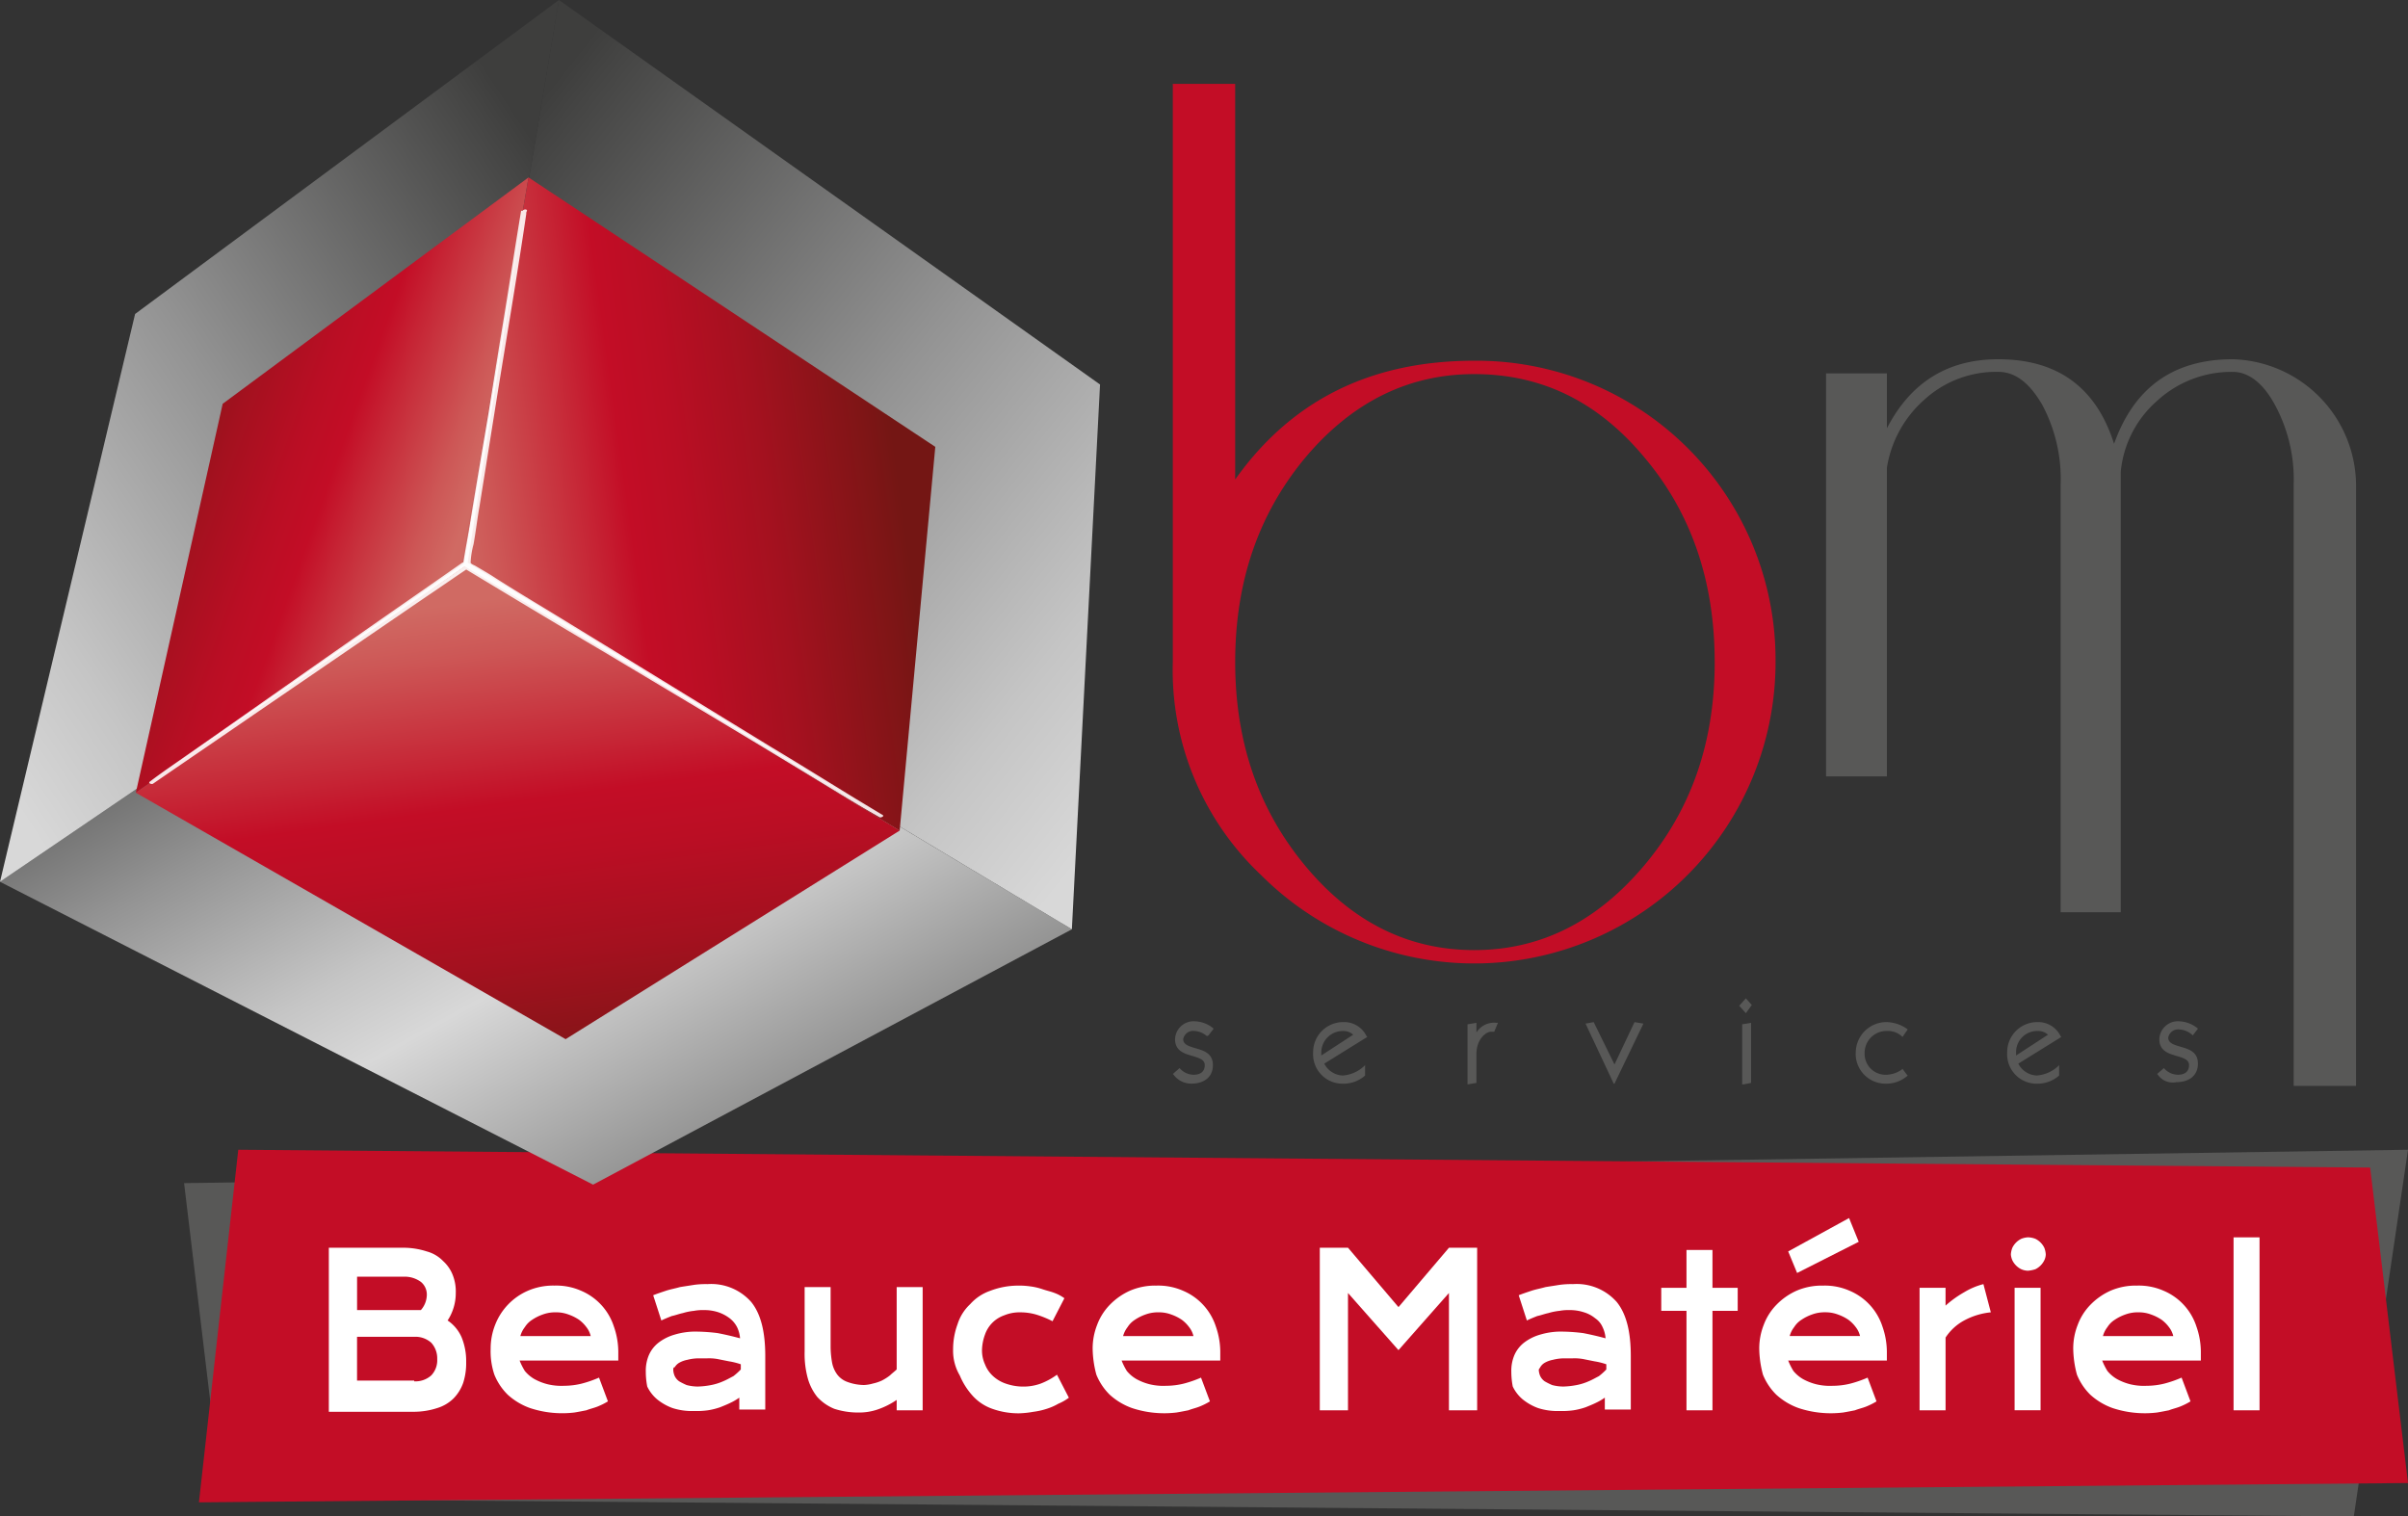 <svg xmlns="http://www.w3.org/2000/svg" xmlns:xlink="http://www.w3.org/1999/xlink" width="252.497" height="159.017" viewBox="0 0 252.497 159.017"><rect x="0" y="0" width="252.497" height="159.017" fill="#333333" stroke="none"/><defs><style>.a{fill:#c30d26;}.b{fill:#585857;}.c{fill:#fff;}.d{fill:url(#a);}.e{fill:url(#b);}.f{fill:url(#c);}.g{fill:url(#d);}.h{fill:url(#e);}.i{fill:url(#f);}.j{opacity:0.88;}</style><linearGradient id="a" x1="0.071" y1="0.103" x2="1.022" y2="1.092" gradientUnits="objectBoundingBox"><stop offset="0" stop-color="#3e3e3d"/><stop offset="0.017" stop-color="#444443"/><stop offset="0.254" stop-color="#939393"/><stop offset="0.422" stop-color="#c5c5c5"/><stop offset="0.505" stop-color="#d8d8d8"/><stop offset="0.999" stop-color="#3e3e3d"/></linearGradient><linearGradient id="b" x1="0.137" y1="0.093" x2="0.907" y2="0.98" gradientUnits="objectBoundingBox"><stop offset="0" stop-color="#3e3e3d"/><stop offset="0.033" stop-color="#444443"/><stop offset="0.503" stop-color="#939393"/><stop offset="0.836" stop-color="#c5c5c5"/><stop offset="1" stop-color="#d8d8d8"/></linearGradient><linearGradient id="c" x1="0.909" y1="0.113" x2="0.082" y2="0.969" xlink:href="#b"/><linearGradient id="d" x1="0.782" y1="0.658" x2="0.057" y2="0.252" gradientUnits="objectBoundingBox"><stop offset="0" stop-color="#d06a63"/><stop offset="0.102" stop-color="#cd5756"/><stop offset="0.309" stop-color="#c62535"/><stop offset="0.401" stop-color="#c30d26"/><stop offset="0.52" stop-color="#ba0e24"/><stop offset="0.707" stop-color="#a4111f"/><stop offset="0.939" stop-color="#7f1516"/><stop offset="1" stop-color="#741614"/></linearGradient><linearGradient id="e" x1="0.405" y1="0.086" x2="0.631" y2="1.121" xlink:href="#d"/><linearGradient id="f" x1="-0.015" y1="0.604" x2="0.915" y2="0.428" xlink:href="#d"/></defs><g transform="translate(-50.4 -30.4)"><g transform="translate(173.38 39.195)"><g transform="translate(0 0)"><path class="a" d="M271.6,102.334a31.592,31.592,0,0,1-53.94,22.339,29.527,29.527,0,0,1-9.262-22.339V41.7h6.538V83.186c5.915-8.328,14.244-12.454,25.063-12.454a31.361,31.361,0,0,1,31.6,31.6Zm-6.382,0c0-8.406-2.413-15.567-7.317-21.4-4.9-5.915-10.819-8.8-17.9-8.8-6.927,0-12.843,2.958-17.746,8.8-4.9,5.915-7.316,13-7.316,21.4,0,8.328,2.413,15.411,7.316,21.327s10.819,8.873,17.746,8.873,12.843-2.958,17.824-8.873S265.22,110.662,265.22,102.334Z" transform="translate(-208.4 -41.7)"/><path class="b" d="M351.974,155h-6.538V91.876a16.38,16.38,0,0,0-1.946-8.251c-1.245-2.335-2.8-3.5-4.437-3.5a11.513,11.513,0,0,0-7.939,3.036,11.276,11.276,0,0,0-3.814,7.472v46.156H321V91.876a16.481,16.481,0,0,0-1.946-8.328c-1.323-2.257-2.8-3.425-4.592-3.425A11.159,11.159,0,0,0,306.752,83a12.04,12.04,0,0,0-3.97,7.161v32.379H296.4V80.279h6.383v5.76q3.736-7.239,11.675-7.239,9.34,0,12.142,8.873c2.1-5.915,6.227-8.873,12.454-8.873a13.3,13.3,0,0,1,12.921,13.076Z" transform="translate(-227.905 -49.923)"/></g></g><g transform="translate(173.38 135.088)"><g transform="translate(0 2.413)"><path class="b" d="M208.478,173.6l-.078-.078.623-.545.078-.078.078.078a1.949,1.949,0,0,0,1.4.623h0c.7,0,1.168-.311,1.168-1.012h0c0-.623-.7-.778-1.479-1.012h0c-.778-.234-1.635-.545-1.635-1.712h0a1.95,1.95,0,0,1,2.1-1.868h0a3.244,3.244,0,0,1,1.868.7h0l.078.078-.545.7-.156.078a2.208,2.208,0,0,0-1.323-.545h0a1.058,1.058,0,0,0-1.167.856h0c0,.623.7.778,1.479,1.012h0c.778.233,1.635.545,1.635,1.712h0c0,1.323-1.012,1.946-2.257,1.946h0a2.321,2.321,0,0,1-1.868-.934Z" transform="translate(-208.4 -168)"/></g><g transform="translate(14.711 2.491)"><path class="b" d="M227.3,171.291a3.156,3.156,0,0,1,3.191-3.191h0a2.6,2.6,0,0,1,2.413,1.479h0l.078.078-4.514,2.8a2.267,2.267,0,0,0,1.946,1.245h0a3.693,3.693,0,0,0,2.179-.934h0l.156-.156v1.09h0a3.391,3.391,0,0,1-2.257.856h0a3.085,3.085,0,0,1-3.191-3.269Zm.856,0v.311h0l3.347-2.179a1.54,1.54,0,0,0-1.09-.389h0a2.259,2.259,0,0,0-2.257,2.257Z" transform="translate(-227.3 -168.1)"/></g><g transform="translate(30.901 2.569)"><path class="b" d="M248.1,168.356l.934-.156v1.012a2.175,2.175,0,0,1,2.1-1.012h.156l-.389.934h-.311c-.623,0-1.557.856-1.557,2.335h0V174.5l-.934.156v-6.3Z" transform="translate(-248.1 -168.2)"/></g><g transform="translate(43.276 2.491)"><path class="b" d="M267.036,174.56h-.078l-2.958-6.3.856-.156,2.179,4.437,2.1-4.437.934.156-3.036,6.3Z" transform="translate(-264 -168.1)"/></g><g transform="translate(59.388)"><path class="b" d="M285.011,167.624l.934-.156v6.3l-.778.156h-.156v-6.3Zm1.012-2.024h0l-.623.856-.7-.778h0l.7-.778.623.7" transform="translate(-284.7 -164.9)"/></g><g transform="translate(71.608 2.491)"><path class="b" d="M300.4,171.291a3.221,3.221,0,0,1,3.269-3.191h0a3.988,3.988,0,0,1,2.1.7h0l.078.078-.545.778-.078-.078a2.2,2.2,0,0,0-1.557-.545h0a2.293,2.293,0,0,0-2.335,2.335h0a2.194,2.194,0,0,0,2.179,2.257h.078a2.935,2.935,0,0,0,1.635-.545h0L305.3,173l.467.623-.078.078.078-.078.078.078-.078.078a3.375,3.375,0,0,1-2.179.778h0a3.129,3.129,0,0,1-3.191-3.269Z" transform="translate(-300.4 -168.1)"/></g><g transform="translate(87.487 2.491)"><path class="b" d="M320.8,171.291a3.156,3.156,0,0,1,3.191-3.191h0a2.6,2.6,0,0,1,2.413,1.479h0l.078.078-4.514,2.8a2.267,2.267,0,0,0,1.946,1.245h0a3.693,3.693,0,0,0,2.179-.934h0l.156-.156v1.09h0a3.391,3.391,0,0,1-2.257.856h0a3.085,3.085,0,0,1-3.191-3.269Zm.934,0v.311h0l3.347-2.179a1.54,1.54,0,0,0-1.09-.389h0a2.21,2.21,0,0,0-2.257,2.257Z" transform="translate(-320.8 -168.1)"/></g><g transform="translate(103.21 2.413)"><path class="b" d="M341.078,173.6l-.078-.078.623-.545.078-.078.078.078a1.949,1.949,0,0,0,1.4.623h0c.7,0,1.168-.311,1.168-1.012h0c0-.623-.7-.778-1.479-1.012h0c-.778-.234-1.635-.545-1.635-1.712h0a1.95,1.95,0,0,1,2.1-1.868h0a3.245,3.245,0,0,1,1.868.7h0l.078.078-.545.7-.078-.078a2.208,2.208,0,0,0-1.323-.545h0a1.058,1.058,0,0,0-1.168.856h0c0,.623.7.778,1.479,1.012h0c.778.233,1.635.545,1.635,1.712h0c0,1.323-1.012,1.946-2.257,1.946h0a1.9,1.9,0,0,1-1.946-.778Z" transform="translate(-341 -168)"/></g></g><path class="b" d="M75.2,188.8l233.194-3.5-5.682,38.451L79.17,221.883Z" transform="translate(-5.497 -34.333)"/><path class="a" d="M308.838,220.248,77.2,222.272,81.325,185.3l223.543,1.868Z" transform="translate(-5.94 -34.333)"/><g transform="translate(84.881 158.128)"><g transform="translate(0 0)"><path class="c" d="M94.7,198.5h7.784a7.965,7.965,0,0,1,2.491.389,3.725,3.725,0,0,1,1.712,1.012,3.867,3.867,0,0,1,1.012,1.479,4.71,4.71,0,0,1,.311,1.868,5.219,5.219,0,0,1-.856,2.88,4.087,4.087,0,0,1,1.479,1.79,6.576,6.576,0,0,1,.467,2.569,6.715,6.715,0,0,1-.311,2.179,4.445,4.445,0,0,1-1.012,1.635,4.18,4.18,0,0,1-1.712,1.012,7.966,7.966,0,0,1-2.491.389H94.7Zm8.873,6.538h.778a2.472,2.472,0,0,0,.623-1.557,1.71,1.71,0,0,0-.623-1.4,2.882,2.882,0,0,0-1.79-.545h-4.9v3.5Zm.078,7.472a2.49,2.49,0,0,0,1.79-.623,2.294,2.294,0,0,0,.623-1.712,2.423,2.423,0,0,0-.623-1.712,2.49,2.49,0,0,0-1.79-.623H97.658v4.592h5.993Z" transform="translate(-94.7 -195.387)"/><path class="c" d="M116.5,210.216a6.742,6.742,0,0,1,.467-2.491,6.428,6.428,0,0,1,3.425-3.58,6.671,6.671,0,0,1,2.8-.545,6.436,6.436,0,0,1,2.8.545,6.114,6.114,0,0,1,3.425,3.736,8.142,8.142,0,0,1,.467,2.8v.778H119.536a7.117,7.117,0,0,0,.545,1.09,3.686,3.686,0,0,0,1.012.856,5.844,5.844,0,0,0,1.4.545,6.106,6.106,0,0,0,1.712.156,7.676,7.676,0,0,0,1.868-.234,12.1,12.1,0,0,0,1.79-.623l.934,2.491a7.117,7.117,0,0,1-1.09.545c-.389.156-.778.234-1.168.389-.389.078-.778.156-1.245.233a10.722,10.722,0,0,1-4.67-.467,6.915,6.915,0,0,1-2.335-1.4,6.22,6.22,0,0,1-1.4-2.1A7.7,7.7,0,0,1,116.5,210.216Zm10.508-1.245a2.413,2.413,0,0,0-.467-1.012,3.688,3.688,0,0,0-.778-.778,4.754,4.754,0,0,0-1.09-.545,3.636,3.636,0,0,0-1.323-.233,3.771,3.771,0,0,0-1.4.233,4.755,4.755,0,0,0-1.09.545,2.473,2.473,0,0,0-.778.778,2.63,2.63,0,0,0-.467.934h7.394Z" transform="translate(-99.532 -196.517)"/><path class="c" d="M137.4,212.585a4.189,4.189,0,0,1,.311-1.712,3.355,3.355,0,0,1,1.012-1.323,5.045,5.045,0,0,1,1.712-.856,7.566,7.566,0,0,1,2.413-.311,19.084,19.084,0,0,1,2.1.156c.778.156,1.479.311,2.335.545a3.262,3.262,0,0,0-.311-1.168,2.758,2.758,0,0,0-.778-.934,4.124,4.124,0,0,0-1.168-.623,4.681,4.681,0,0,0-1.557-.234,4.788,4.788,0,0,0-1.012.078,6.205,6.205,0,0,0-1.168.234c-.389.078-.778.233-1.168.311-.389.156-.778.311-1.09.467l-.856-2.646c.389-.156.856-.311,1.323-.467s.934-.234,1.479-.389c.467-.078,1.012-.156,1.479-.234a8.937,8.937,0,0,1,1.4-.078,5.6,5.6,0,0,1,4.592,1.868c1.012,1.245,1.479,3.113,1.479,5.682v5.6h-2.724v-1.245a5.8,5.8,0,0,1-.934.545c-.311.156-.7.311-1.09.467a7.285,7.285,0,0,1-1.245.311,8.476,8.476,0,0,1-1.479.078,6.6,6.6,0,0,1-2.257-.311,5.6,5.6,0,0,1-1.635-.934,4.013,4.013,0,0,1-1.012-1.323A8.032,8.032,0,0,1,137.4,212.585Zm2.88-.156a1.832,1.832,0,0,0,.156.623,1.459,1.459,0,0,0,.467.545,7.236,7.236,0,0,0,.778.389,4.711,4.711,0,0,0,1.168.156,8.576,8.576,0,0,0,1.4-.156,5.832,5.832,0,0,0,1.245-.389c.389-.156.778-.389,1.09-.545a7.021,7.021,0,0,0,.778-.7v-.545a7.288,7.288,0,0,0-1.245-.311l-1.168-.234a5.139,5.139,0,0,0-1.09-.078H143a4.878,4.878,0,0,0-1.245.156,2.79,2.79,0,0,0-.856.311,1.322,1.322,0,0,0-.467.467C140.28,212.118,140.28,212.273,140.28,212.429Z" transform="translate(-104.164 -196.473)"/><path class="c" d="M158.8,203.8h2.724v6.3a9.717,9.717,0,0,0,.156,1.635,3.037,3.037,0,0,0,.545,1.245,2.321,2.321,0,0,0,1.09.778,5.178,5.178,0,0,0,1.712.311,3.907,3.907,0,0,0,.934-.156,4.388,4.388,0,0,0,.934-.311,5.237,5.237,0,0,0,.856-.545c.234-.234.467-.389.7-.623V203.8h2.724v12.921h-2.724v-1.09a8.2,8.2,0,0,1-2.024,1.012,5.96,5.96,0,0,1-1.946.311,8.109,8.109,0,0,1-2.569-.389,4.936,4.936,0,0,1-1.79-1.245,5.5,5.5,0,0,1-1.012-2.024,9.713,9.713,0,0,1-.311-2.724V203.8Z" transform="translate(-108.908 -196.561)"/><path class="c" d="M178.8,210.294a7.579,7.579,0,0,1,.467-2.646,4.865,4.865,0,0,1,1.323-2.1,5,5,0,0,1,2.1-1.4,8.159,8.159,0,0,1,2.8-.545,8.458,8.458,0,0,1,1.4.078,6.591,6.591,0,0,1,1.323.311c.467.156.856.233,1.245.389a4.2,4.2,0,0,1,1.012.545l-1.245,2.413a9.943,9.943,0,0,0-1.712-.7,5.925,5.925,0,0,0-1.635-.234,4.189,4.189,0,0,0-1.712.311,3.266,3.266,0,0,0-2.024,2.024,5.033,5.033,0,0,0-.311,1.557,3.485,3.485,0,0,0,.311,1.557A3.259,3.259,0,0,0,183,213.1a3.723,3.723,0,0,0,1.323.778,5.6,5.6,0,0,0,1.712.311,5.374,5.374,0,0,0,1.946-.311,7.322,7.322,0,0,0,1.712-.934l1.245,2.413a4.962,4.962,0,0,1-1.09.623,6.023,6.023,0,0,1-1.245.545,7.405,7.405,0,0,1-1.4.311,9.539,9.539,0,0,1-1.479.156,8.141,8.141,0,0,1-2.8-.467,5,5,0,0,1-2.1-1.4,7.38,7.38,0,0,1-1.323-2.1A5.091,5.091,0,0,1,178.8,210.294Z" transform="translate(-113.341 -196.517)"/><path class="c" d="M197.6,210.216a6.742,6.742,0,0,1,.467-2.491,6,6,0,0,1,1.323-2.1,6.824,6.824,0,0,1,2.1-1.479,6.671,6.671,0,0,1,2.8-.545,6.436,6.436,0,0,1,2.8.545,6.114,6.114,0,0,1,3.425,3.736,8.141,8.141,0,0,1,.467,2.8v.778H200.636a7.114,7.114,0,0,0,.545,1.09,3.686,3.686,0,0,0,1.012.856,5.843,5.843,0,0,0,1.4.545,6.106,6.106,0,0,0,1.712.156,7.677,7.677,0,0,0,1.868-.234,12.1,12.1,0,0,0,1.79-.623l.934,2.491a7.118,7.118,0,0,1-1.09.545c-.389.156-.778.234-1.168.389-.389.078-.778.156-1.245.233a10.722,10.722,0,0,1-4.67-.467,6.915,6.915,0,0,1-2.335-1.4,6.221,6.221,0,0,1-1.4-2.1A10.963,10.963,0,0,1,197.6,210.216Zm10.586-1.245a2.412,2.412,0,0,0-.467-1.012,3.689,3.689,0,0,0-.778-.778,4.755,4.755,0,0,0-1.09-.545,3.636,3.636,0,0,0-1.323-.233,3.771,3.771,0,0,0-1.4.233,4.754,4.754,0,0,0-1.09.545,2.473,2.473,0,0,0-.778.778,2.631,2.631,0,0,0-.467.934h7.394Z" transform="translate(-117.508 -196.517)"/><path class="c" d="M228.2,198.5h2.958l5.293,6.227,5.293-6.227H244.7v17.046h-2.958v-12.3l-5.293,5.993-5.293-5.993v12.3H228.2Z" transform="translate(-124.29 -195.387)"/><path class="c" d="M254,212.585a4.189,4.189,0,0,1,.311-1.712,3.355,3.355,0,0,1,1.012-1.323,5.044,5.044,0,0,1,1.712-.856,7.566,7.566,0,0,1,2.413-.311,19.086,19.086,0,0,1,2.1.156c.778.156,1.479.311,2.335.545a3.263,3.263,0,0,0-.311-1.168,2.186,2.186,0,0,0-.778-.934,3.386,3.386,0,0,0-1.167-.623,4.681,4.681,0,0,0-1.557-.234,4.788,4.788,0,0,0-1.012.078,6.205,6.205,0,0,0-1.168.234c-.389.078-.778.233-1.168.311-.389.156-.778.311-1.09.467l-.856-2.646c.389-.156.856-.311,1.323-.467s.934-.234,1.479-.389c.467-.078,1.012-.156,1.479-.234a8.937,8.937,0,0,1,1.4-.078,5.6,5.6,0,0,1,4.592,1.868c1.012,1.245,1.479,3.113,1.479,5.682v5.6h-2.724v-1.245a5.8,5.8,0,0,1-.934.545c-.311.156-.7.311-1.09.467a7.285,7.285,0,0,1-1.245.311,8.476,8.476,0,0,1-1.479.078,6.6,6.6,0,0,1-2.257-.311,5.6,5.6,0,0,1-1.635-.934,4.012,4.012,0,0,1-1.012-1.323A8.03,8.03,0,0,1,254,212.585Zm2.88-.156a1.832,1.832,0,0,0,.156.623,1.459,1.459,0,0,0,.467.545,7.238,7.238,0,0,0,.778.389,4.711,4.711,0,0,0,1.168.156,8.576,8.576,0,0,0,1.4-.156,5.832,5.832,0,0,0,1.245-.389c.389-.156.778-.389,1.09-.545a7.02,7.02,0,0,0,.778-.7v-.545a7.286,7.286,0,0,0-1.245-.311l-1.167-.234a5.139,5.139,0,0,0-1.09-.078H259.6a4.878,4.878,0,0,0-1.245.156,2.791,2.791,0,0,0-.856.311,1.322,1.322,0,0,0-.467.467C256.958,212.273,256.88,212.273,256.88,212.429Z" transform="translate(-130.008 -196.473)"/><path class="c" d="M276.846,205.182H274.2V202.77h2.646V198.8h2.724v3.97h2.646v2.413h-2.646v10.43h-2.724Z" transform="translate(-134.486 -195.453)"/><path class="c" d="M287.4,208.2a6.742,6.742,0,0,1,.467-2.491,6,6,0,0,1,1.323-2.1,6.824,6.824,0,0,1,2.1-1.479,6.671,6.671,0,0,1,2.8-.545,6.437,6.437,0,0,1,2.8.545,6.114,6.114,0,0,1,3.425,3.736,8.141,8.141,0,0,1,.467,2.8v.778H290.436a7.115,7.115,0,0,0,.545,1.09,3.685,3.685,0,0,0,1.012.856,5.845,5.845,0,0,0,1.4.545,6.106,6.106,0,0,0,1.712.156,7.675,7.675,0,0,0,1.868-.234,12.1,12.1,0,0,0,1.79-.623l.934,2.491a7.113,7.113,0,0,1-1.09.545c-.389.156-.778.233-1.168.389-.389.078-.778.156-1.245.233a10.722,10.722,0,0,1-4.67-.467,6.915,6.915,0,0,1-2.335-1.4,6.22,6.22,0,0,1-1.4-2.1A10.961,10.961,0,0,1,287.4,208.2Zm3.036-10.2,6.383-3.5,1.012,2.491-6.46,3.269Zm7.55,8.951a2.413,2.413,0,0,0-.467-1.012,3.688,3.688,0,0,0-.778-.778,4.755,4.755,0,0,0-1.09-.545,3.637,3.637,0,0,0-1.323-.233,3.771,3.771,0,0,0-1.4.233,4.755,4.755,0,0,0-1.09.545,2.474,2.474,0,0,0-.778.778,2.63,2.63,0,0,0-.467.934h7.394Z" transform="translate(-137.411 -194.5)"/><path class="c" d="M309,203.789h2.724v1.868a11.188,11.188,0,0,1,1.946-1.4,7.518,7.518,0,0,1,2.024-.856l.778,2.958a7.414,7.414,0,0,0-2.8.856,5.38,5.38,0,0,0-1.946,1.79v7.628H309Z" transform="translate(-142.199 -196.473)"/><path class="c" d="M323.09,200.6a1.86,1.86,0,0,1-.7-.156,2.036,2.036,0,0,1-.934-.934,1.831,1.831,0,0,1-.156-.623,2.272,2.272,0,0,1,.156-.7,2.037,2.037,0,0,1,.934-.934,2.274,2.274,0,0,1,.7-.156,2.3,2.3,0,0,1,.778.156,2.037,2.037,0,0,1,.934.934,2.272,2.272,0,0,1,.156.7,1.466,1.466,0,0,1-.156.623,2.036,2.036,0,0,1-.934.934A3.427,3.427,0,0,1,323.09,200.6Zm-1.4,1.79h2.724v12.843h-2.724Z" transform="translate(-144.925 -195.076)"/><path class="c" d="M329.7,210.216a6.743,6.743,0,0,1,.467-2.491,6,6,0,0,1,1.323-2.1,6.825,6.825,0,0,1,2.1-1.479,6.671,6.671,0,0,1,2.8-.545,6.436,6.436,0,0,1,2.8.545,6.114,6.114,0,0,1,3.425,3.736,8.142,8.142,0,0,1,.467,2.8v.778H332.736a7.118,7.118,0,0,0,.545,1.09,3.686,3.686,0,0,0,1.012.856,5.844,5.844,0,0,0,1.4.545,6.106,6.106,0,0,0,1.712.156,7.676,7.676,0,0,0,1.868-.234,12.1,12.1,0,0,0,1.79-.623l.934,2.491a7.115,7.115,0,0,1-1.09.545c-.389.156-.778.234-1.168.389-.389.078-.778.156-1.245.233a10.722,10.722,0,0,1-4.67-.467,6.915,6.915,0,0,1-2.335-1.4,6.222,6.222,0,0,1-1.4-2.1A10.961,10.961,0,0,1,329.7,210.216Zm10.508-1.245a2.413,2.413,0,0,0-.467-1.012,3.689,3.689,0,0,0-.778-.778,4.755,4.755,0,0,0-1.09-.545,3.636,3.636,0,0,0-1.323-.233,3.771,3.771,0,0,0-1.4.233,4.753,4.753,0,0,0-1.09.545,2.473,2.473,0,0,0-.778.778,2.631,2.631,0,0,0-.467.934h7.394Z" transform="translate(-146.787 -196.517)"/><path class="c" d="M351.3,197.1h2.724v18.136H351.3Z" transform="translate(-151.575 -195.076)"/></g></g><g transform="translate(50.4 30.4)"><path class="d" d="M50.4,139.78l62.19,31.757,50.2-26.775L99.047,106.7Z" transform="translate(-50.4 -47.312)"/><path class="e" d="M176.647,127.85,179.6,70.719,122.863,30.4,112.9,89.788Z" transform="translate(-64.253 -30.4)"/><path class="f" d="M64.566,63.324,109.01,30.4,99.047,89.788,50.4,122.868Z" transform="translate(-50.4 -30.4)"/><g transform="translate(14.244 18.603)"><path class="g" d="M68.7,118.825l34.17-23.662L109.875,54.3,77.807,78.04Z" transform="translate(-68.7 -54.3)"/><path class="h" d="M68.7,130.373l45.067,25.841,35.026-21.872L102.87,106.4Z" transform="translate(-68.7 -65.848)"/><path class="i" d="M119.605,54.3l42.654,28.254L158.523,122.8,112.6,95.008Z" transform="translate(-78.43 -54.3)"/></g><g class="j" transform="translate(15.65 21.958)"><path class="c" d="M103.546,95.772,109.773,58.8l-5.838,36.894,43.276,26.542L103.624,96.083,70.7,118.655Z" transform="translate(-70.549 -58.653)"/><path class="c" d="M103.737,95.73c.7-4.125,1.4-8.328,2.1-12.454,1.09-6.616,2.257-13.232,3.347-19.926.234-1.557.545-3.036.778-4.592H109.5c-.7,4.2-1.323,8.328-2.024,12.531-1.09,6.616-2.1,13.232-3.191,19.848-.156,1.557-.389,3.036-.545,4.592-.078.078-.078.078,0,.156,4.9,2.958,9.729,5.993,14.633,8.951l23.351,14.244,5.371,3.269c.078-.078.234-.156.311-.234-4.9-2.958-9.807-5.915-14.711-8.8-7.784-4.67-15.645-9.34-23.428-14.088-1.79-1.09-3.58-2.179-5.371-3.191-.078-.078-.233,0-.311,0-3.736,2.569-7.394,5.059-11.13,7.628L74.7,115.811c-1.4.934-2.724,1.868-4.125,2.8.078.078.234.156.311.234,3.658-2.569,7.394-5.137,11.053-7.706,5.915-4.125,11.753-8.251,17.669-12.376,1.323-.934,2.724-1.868,4.047-2.88.233-.156-.156-.311-.311-.234-3.658,2.569-7.394,5.137-11.053,7.706-5.915,4.125-11.753,8.251-17.669,12.376-1.323.934-2.724,1.868-4.047,2.88-.234.156.156.311.311.234,3.736-2.569,7.394-5.059,11.13-7.628L99.767,99.077c1.4-.934,2.724-1.868,4.125-2.8h-.311c4.9,2.958,9.807,5.915,14.711,8.8,7.784,4.67,15.645,9.34,23.428,14.088,1.79,1.09,3.58,2.179,5.371,3.191.156.078.545-.156.311-.234-3.892-2.335-7.706-4.748-11.6-7.083-7.005-4.281-14.088-8.64-21.093-12.921-2.646-1.635-5.293-3.191-7.861-4.826-.7-.467-1.4-.856-2.179-1.323-.156-.078-.389-.156-.467-.311-.156-.156,0,.156,0,0a9.166,9.166,0,0,1,.311-1.946c.234-1.323.389-2.646.623-3.97l1.868-11.675c1.012-6.3,2.1-12.609,3.036-18.992a.468.468,0,0,1,.078-.311c0-.233-.389-.156-.467,0-.7,4.125-1.4,8.328-2.1,12.454-1.09,6.616-2.257,13.232-3.347,19.926-.233,1.557-.545,3.036-.778,4.592C103.192,95.963,103.659,95.885,103.737,95.73Z" transform="translate(-70.506 -58.611)"/></g><g class="j" transform="translate(15.801 22.105)"><path class="c" d="M103.546,95.772,109.773,58.8l-5.838,36.894,43.276,26.542L103.624,96.083,70.7,118.655Z" transform="translate(-70.7 -58.8)"/></g></g></g></svg>